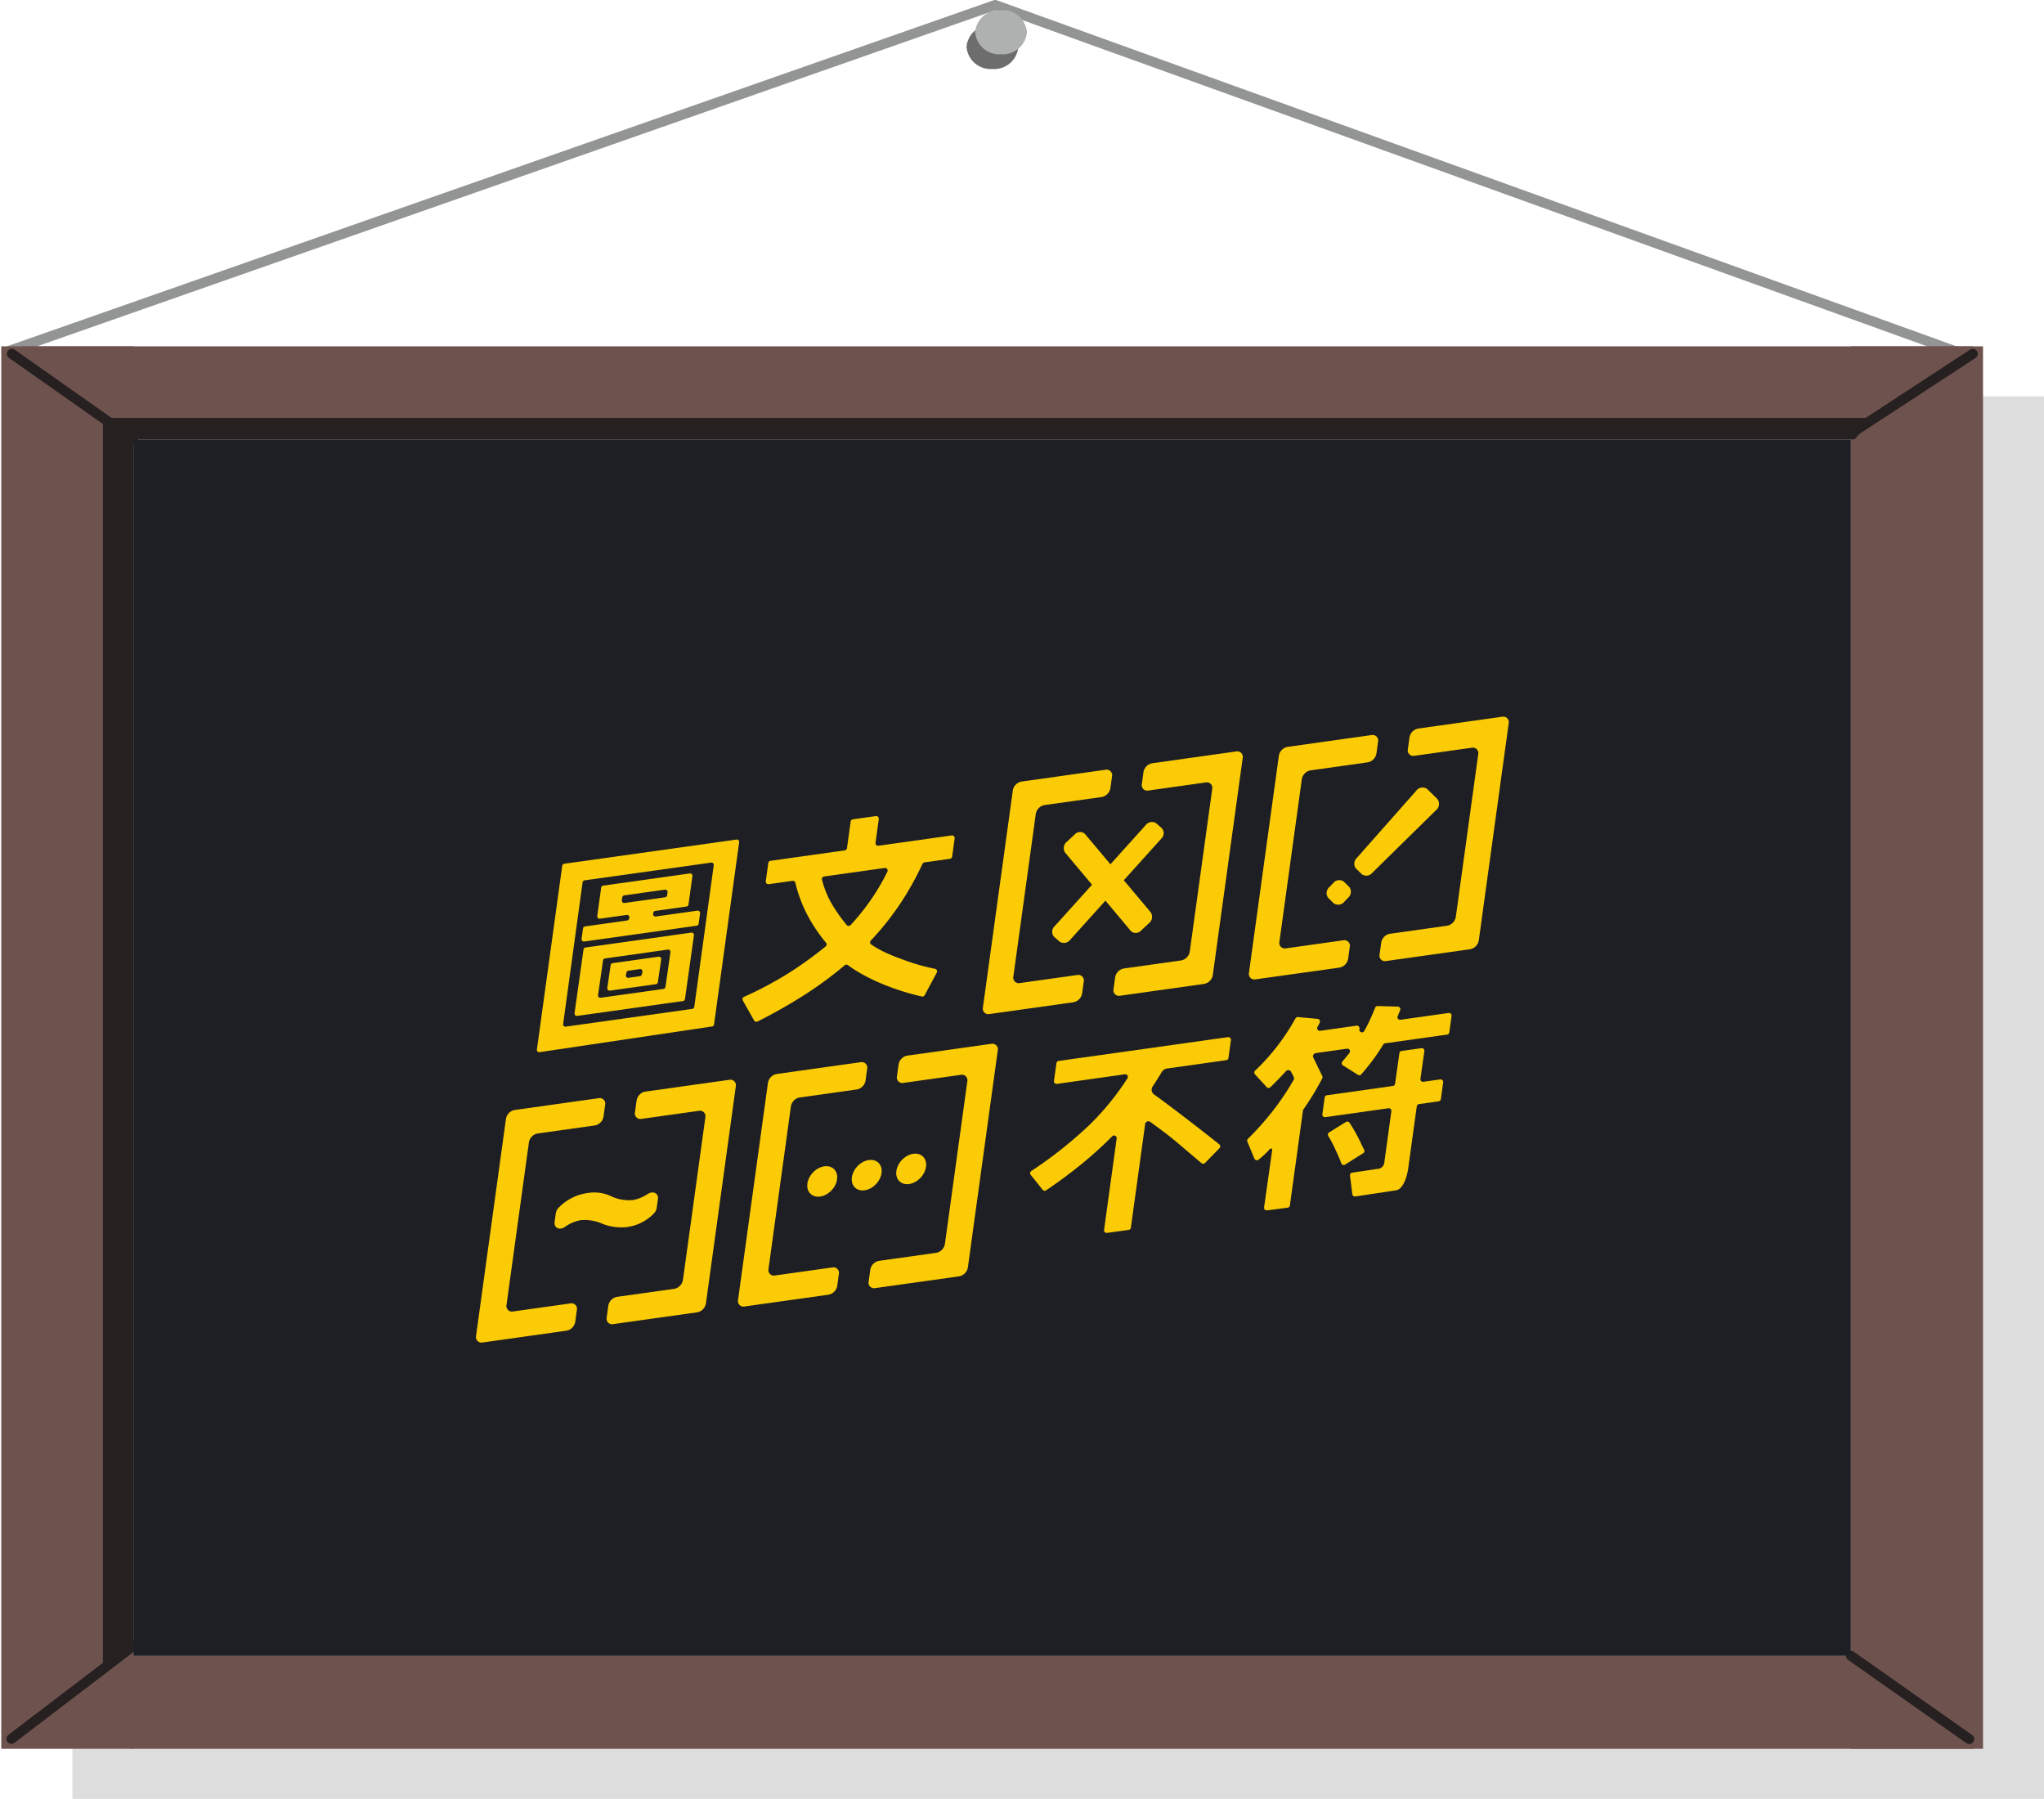 <svg xmlns="http://www.w3.org/2000/svg" width="205.127" height="180.5" viewBox="0 0 205.127 180.5">
  <g id="home_brand_twbf" transform="translate(-1947.873 249.5)">
    <path id="Path_9538" data-name="Path 9538" d="M2050.067-244.79a2.43,2.43,0,0,1-2.6,2.213,2.43,2.43,0,0,1-2.6-2.213,2.43,2.43,0,0,1,2.6-2.214A2.43,2.43,0,0,1,2050.067-244.79Z" fill="#6d6d6d"/>
    <path id="Path_9539" data-name="Path 9539" d="M1948.51-214.2l99.234-34.8,96.528,34.8" fill="none" stroke="#939494" stroke-linecap="round" stroke-linejoin="round" stroke-miterlimit="10" stroke-width="1"/>
    <path id="Path_9540" data-name="Path 9540" d="M2050.933-246.266a2.431,2.431,0,0,1-2.6,2.214,2.431,2.431,0,0,1-2.6-2.214,2.43,2.43,0,0,1,2.6-2.214A2.43,2.43,0,0,1,2050.933-246.266Z" fill="#afb0b0"/>
    <path id="Path_9541" data-name="Path 9541" d="M2139.741-209.723v131.39h-184.6V-69H2153V-209.723Z" fill="#ddd"/>
    <rect id="Rectangle_1674" data-name="Rectangle 1674" width="9.334" height="195.821" transform="translate(2145.861 -214.749) rotate(90)" fill="#6e524e"/>
    <rect id="Rectangle_1675" data-name="Rectangle 1675" width="13.259" height="140.723" transform="translate(1948 -214.749)" fill="#6e524e"/>
    <path id="Path_9542" data-name="Path 9542" d="M1958.2-207.569V-82l3.06-2.525V-205.432Z" fill="#262020"/>
    <rect id="Rectangle_1676" data-name="Rectangle 1676" width="13.259" height="140.723" transform="translate(2133.622 -214.749)" fill="#6e524e"/>
    <path id="Path_9543" data-name="Path 9543" d="M1961.889-205.415l-3.69-2.154H2136l-2.032,2.154Z" fill="#262020"/>
    <rect id="Rectangle_1677" data-name="Rectangle 1677" width="9.334" height="185" transform="translate(2146 -83.359) rotate(90)" fill="#6e524e"/>
    <line id="Line_229" data-name="Line 229" x1="12.195" y1="8.585" transform="translate(1949.064 -214)" fill="none" stroke="#262020" stroke-linecap="round" stroke-miterlimit="10" stroke-width="1"/>
    <line id="Line_230" data-name="Line 230" x1="12.233" y2="8" transform="translate(2133.622 -214)" fill="none" stroke="#262020" stroke-linecap="round" stroke-miterlimit="10" stroke-width="1"/>
    <line id="Line_231" data-name="Line 231" x2="11.875" y2="8.359" transform="translate(2133.622 -83.359)" fill="none" stroke="#262020" stroke-linecap="round" stroke-miterlimit="10" stroke-width="1"/>
    <line id="Line_232" data-name="Line 232" x1="12.239" y2="9.334" transform="translate(1949.02 -84.359)" fill="none" stroke="#262020" stroke-linecap="round" stroke-miterlimit="10" stroke-width="1"/>
    <rect id="Rectangle_1678" data-name="Rectangle 1678" width="172.363" height="122.056" transform="translate(1961.259 -205.415)" fill="#1e1f24"/>
    <g id="Group_2077" data-name="Group 2077" transform="translate(1784.302 -339.823)">
      <g id="Group_1459" data-name="Group 1459" transform="translate(211.344 162.235)">
        <g id="Group_1439" data-name="Group 1439" transform="translate(32.63 43.243)">
          <g id="Group_1436" data-name="Group 1436" transform="translate(0 1.255)">
            <ellipse id="Ellipse_103" data-name="Ellipse 103" cx="1.712" cy="1.293" rx="1.712" ry="1.293" transform="translate(0 2.505) rotate(-47.01)" fill="#fbcc05"/>
          </g>
          <g id="Group_1437" data-name="Group 1437" transform="translate(4.463 0.627)">
            <ellipse id="Ellipse_104" data-name="Ellipse 104" cx="1.712" cy="1.293" rx="1.712" ry="1.293" transform="translate(0 2.505) rotate(-47.01)" fill="#fbcc05"/>
          </g>
          <g id="Group_1438" data-name="Group 1438" transform="translate(8.927 0)">
            <ellipse id="Ellipse_105" data-name="Ellipse 105" cx="1.712" cy="1.293" rx="1.712" ry="1.293" transform="translate(0 2.505) rotate(-47.01)" fill="#fbcc05"/>
          </g>
        </g>
        <path id="Path_8643" data-name="Path 8643" d="M456.225,205.585l-.578-.507a.79.79,0,0,0-1.065.21l-3.523,3.91-2.563-3.055a.73.73,0,0,0-1.048.087l-.743.693a.828.828,0,0,0-.209,1.086l2.717,3.238-3.734,4.145a.766.766,0,0,0-.088,1.068l.578.507a.79.79,0,0,0,1.065-.21l3.523-3.91,2.563,3.055a.731.731,0,0,0,1.048-.086l.743-.693a.827.827,0,0,0,.209-1.085L452.4,210.8l3.735-4.145A.766.766,0,0,0,456.225,205.585Z" transform="translate(-387.394 -194.387)" fill="#fbcc05"/>
        <g id="Group_1441" data-name="Group 1441" transform="translate(7.877 47.731)">
          <g id="Group_1440" data-name="Group 1440">
            <path id="Path_8644" data-name="Path 8644" d="M243.212,358.267l.118-.856a1.022,1.022,0,0,1,.3-.584,4.95,4.95,0,0,1,2.933-1.47,3.94,3.94,0,0,1,2.4.367,4.244,4.244,0,0,0,2.152.338,3.992,3.992,0,0,0,1.431-.595c.545-.353,1.114-.087,1.033.5l-.121.88a1,1,0,0,1-.27.55,4.564,4.564,0,0,1-2.7,1.379,5.171,5.171,0,0,1-2.409-.3,4.48,4.48,0,0,0-2.208-.395,3.914,3.914,0,0,0-1.639.69C243.7,359.136,243.131,358.852,243.212,358.267Z" transform="translate(-243.204 -355.298)" fill="#fbcc05"/>
          </g>
        </g>
        <g id="Group_1449" data-name="Group 1449" transform="translate(77.562)">
          <g id="Group_1446" data-name="Group 1446" transform="translate(7.79 7.096)">
            <g id="Group_1443" data-name="Group 1443" transform="translate(2.787)">
              <g id="Group_1442" data-name="Group 1442">
                <path id="Path_8645" data-name="Path 8645" d="M568.611,199.649l-.6-.585a.787.787,0,0,1,.1-1.059l5.941-6.715a.793.793,0,0,1,1.109-.2l1.039,1.023a.811.811,0,0,1-.158,1.116l-6.383,6.276A.771.771,0,0,1,568.611,199.649Z" transform="translate(-567.852 -190.936)" fill="#fbcc05"/>
              </g>
            </g>
            <g id="Group_1445" data-name="Group 1445" transform="translate(0 9.299)">
              <g id="Group_1444" data-name="Group 1444">
                <path id="Path_8646" data-name="Path 8646" d="M557.3,230.877l-.554-.543a.8.8,0,0,1,.133-1.093l.356-.371a.78.78,0,0,1,1.077-.169l.554.543a.8.8,0,0,1-.134,1.093l-.355.37A.78.78,0,0,1,557.3,230.877Z" transform="translate(-556.58 -228.55)" fill="#fbcc05"/>
              </g>
            </g>
          </g>
          <g id="Group_1447" data-name="Group 1447" transform="translate(13.107)">
            <path id="Path_8647" data-name="Path 8647" d="M587.18,185.568l-8.433,1.185a.554.554,0,0,1-.653-.668l.163-1.184a1.084,1.084,0,0,1,.866-.882l5.753-.809a1.084,1.084,0,0,0,.867-.882l2.248-16.309a.554.554,0,0,0-.653-.668l-5.753.809a.554.554,0,0,1-.653-.668l.163-1.184a1.085,1.085,0,0,1,.867-.882l8.434-1.185a.554.554,0,0,1,.653.668l-3,21.776A1.084,1.084,0,0,1,587.18,185.568Z" transform="translate(-578.086 -162.235)" fill="#fbcc05"/>
          </g>
          <g id="Group_1448" data-name="Group 1448" transform="translate(0 1.842)">
            <path id="Path_8648" data-name="Path 8648" d="M534.164,193.019,525.73,194.2a.554.554,0,0,1-.653-.668l3-21.776a1.084,1.084,0,0,1,.867-.882l8.433-1.185a.554.554,0,0,1,.653.668l-.163,1.184a1.084,1.084,0,0,1-.866.882l-5.753.808a1.085,1.085,0,0,0-.867.882l-2.248,16.309a.554.554,0,0,0,.653.668l5.753-.808a.554.554,0,0,1,.653.668l-.163,1.184A1.084,1.084,0,0,1,534.164,193.019Z" transform="translate(-525.07 -169.686)" fill="#fbcc05"/>
          </g>
        </g>
        <g id="Group_1452" data-name="Group 1452" transform="translate(50.863 3.482)">
          <g id="Group_1450" data-name="Group 1450" transform="translate(13.107)">
            <path id="Path_8649" data-name="Path 8649" d="M479.185,199.653l-8.434,1.185a.554.554,0,0,1-.653-.668l.163-1.184a1.084,1.084,0,0,1,.867-.882l5.753-.808a1.085,1.085,0,0,0,.867-.882L480,180.106a.554.554,0,0,0-.653-.668l-5.753.808a.554.554,0,0,1-.653-.668l.163-1.184a1.085,1.085,0,0,1,.867-.882l8.434-1.185a.554.554,0,0,1,.653.668l-3,21.776A1.084,1.084,0,0,1,479.185,199.653Z" transform="translate(-470.091 -176.32)" fill="#fbcc05"/>
          </g>
          <g id="Group_1451" data-name="Group 1451" transform="translate(0 1.842)">
            <path id="Path_8650" data-name="Path 8650" d="M426.169,207.1l-8.434,1.185a.554.554,0,0,1-.653-.668l3-21.776a1.085,1.085,0,0,1,.867-.882l8.434-1.185a.554.554,0,0,1,.653.668l-.163,1.184a1.084,1.084,0,0,1-.867.882l-5.753.808a1.084,1.084,0,0,0-.867.882l-2.248,16.309a.554.554,0,0,0,.653.668l5.753-.808a.554.554,0,0,1,.653.668l-.163,1.184A1.084,1.084,0,0,1,426.169,207.1Z" transform="translate(-417.075 -183.771)" fill="#fbcc05"/>
          </g>
        </g>
        <g id="Group_1455" data-name="Group 1455" transform="translate(26.288 32.82)">
          <g id="Group_1453" data-name="Group 1453" transform="translate(13.107)">
            <path id="Path_8651" data-name="Path 8651" d="M379.786,318.318l-8.434,1.185a.554.554,0,0,1-.653-.668l.163-1.184a1.085,1.085,0,0,1,.867-.882l5.753-.808a1.084,1.084,0,0,0,.867-.882l2.248-16.309a.554.554,0,0,0-.653-.668l-5.753.808a.554.554,0,0,1-.653-.668l.163-1.184a1.084,1.084,0,0,1,.867-.882L383,294.993a.554.554,0,0,1,.653.668l-3,21.776A1.084,1.084,0,0,1,379.786,318.318Z" transform="translate(-370.691 -294.985)" fill="#fbcc05"/>
          </g>
          <g id="Group_1454" data-name="Group 1454" transform="translate(0 1.842)">
            <path id="Path_8652" data-name="Path 8652" d="M326.769,325.769l-8.433,1.185a.554.554,0,0,1-.653-.668l3-21.776a1.084,1.084,0,0,1,.867-.882l8.434-1.185a.554.554,0,0,1,.653.668l-.163,1.184a1.085,1.085,0,0,1-.867.882l-5.753.808a1.084,1.084,0,0,0-.867.882l-2.248,16.309a.554.554,0,0,0,.653.668l5.753-.808a.554.554,0,0,1,.653.668l-.163,1.184A1.083,1.083,0,0,1,326.769,325.769Z" transform="translate(-317.675 -302.436)" fill="#fbcc05"/>
          </g>
        </g>
        <g id="Group_1458" data-name="Group 1458" transform="translate(0 36.431)">
          <g id="Group_1456" data-name="Group 1456" transform="translate(13.107)">
            <path id="Path_8653" data-name="Path 8653" d="M273.455,332.924l-8.434,1.185a.554.554,0,0,1-.653-.668l.163-1.184a1.084,1.084,0,0,1,.867-.882l5.753-.808a1.085,1.085,0,0,0,.867-.882l2.248-16.309a.554.554,0,0,0-.653-.668l-5.753.808a.554.554,0,0,1-.653-.668l.163-1.184a1.085,1.085,0,0,1,.867-.882l8.433-1.185a.555.555,0,0,1,.653.668l-3,21.776A1.084,1.084,0,0,1,273.455,332.924Z" transform="translate(-264.361 -309.591)" fill="#fbcc05"/>
          </g>
          <g id="Group_1457" data-name="Group 1457" transform="translate(0 1.842)">
            <path id="Path_8654" data-name="Path 8654" d="M220.438,340.375,212,341.561a.554.554,0,0,1-.653-.668l3-21.776a1.085,1.085,0,0,1,.867-.882l8.434-1.185a.554.554,0,0,1,.653.668l-.163,1.184a1.085,1.085,0,0,1-.867.882l-5.753.808a1.084,1.084,0,0,0-.867.882l-2.248,16.309a.554.554,0,0,0,.653.668l5.753-.808a.554.554,0,0,1,.653.668l-.163,1.184A1.084,1.084,0,0,1,220.438,340.375Z" transform="translate(-211.344 -317.042)" fill="#fbcc05"/>
          </g>
        </g>
      </g>
      <path id="Path_8655" data-name="Path 8655" d="M474.008,312.935" transform="translate(-197.725 -113.442)" fill="#fbcc05"/>
      <g id="Group_1461" data-name="Group 1461" transform="translate(217.451 174.562)">
        <path id="Path_8656" data-name="Path 8656" d="M253.621,230.852a.235.235,0,0,0,.2-.2l2.521-18.29a.235.235,0,0,0-.266-.265l-17.29,2.43a.235.235,0,0,0-.2.2l-2.541,18.438a.235.235,0,0,0,.266.265ZM240.83,216.189l12.695-1.779a.235.235,0,0,1,.266.265l-1.953,14.214a.235.235,0,0,1-.2.2l-12.695,1.78a.235.235,0,0,1-.266-.265l1.953-14.214A.235.235,0,0,1,240.83,216.189Z" transform="translate(-236.043 -212.095)" fill="#fbcc05"/>
        <path id="Path_8657" data-name="Path 8657" d="M261.568,229.612l3.134-.441a.235.235,0,0,0,.2-.2l.393-2.854a.235.235,0,0,0-.266-.265l-8.69,1.221a.235.235,0,0,0-.2.2l-.393,2.854a.235.235,0,0,0,.266.265l2.686-.378a.235.235,0,0,1,.266.265l-.012.09a.235.235,0,0,1-.2.2l-4.235.6a.235.235,0,0,0-.2.2l-.144,1.047a.235.235,0,0,0,.266.265l11.281-1.585a.236.236,0,0,0,.2-.2l.144-1.046a.235.235,0,0,0-.266-.265l-4.177.587a.235.235,0,0,1-.266-.265l.012-.09A.235.235,0,0,1,261.568,229.612Zm-3.355-1.061.042-.3a.235.235,0,0,1,.2-.2l4.08-.573a.235.235,0,0,1,.266.265l-.042.3a.235.235,0,0,1-.2.2l-4.08.574A.235.235,0,0,1,258.213,228.551Z" transform="translate(-249.688 -222.449)" fill="#fbcc05"/>
        <g id="Group_1460" data-name="Group 1460" transform="translate(3.776 9.334)">
          <path id="Path_8658" data-name="Path 8658" d="M264.878,263.048l4.608-.648a.235.235,0,0,0,.2-.2l.336-2.29a.235.235,0,0,0-.266-.265l-4.607.647a.235.235,0,0,0-.2.2l-.336,2.29A.235.235,0,0,0,264.878,263.048Zm1.854-2,1.144-.161a.235.235,0,0,1,.266.265l-.055.249a.236.236,0,0,1-.2.2l-1.144.161a.235.235,0,0,1-.266-.265l.055-.249A.235.235,0,0,1,266.731,261.05Z" transform="translate(-261.323 -257.222)" fill="#fbcc05"/>
          <path id="Path_8659" data-name="Path 8659" d="M262.2,256.721a.235.235,0,0,0,.2-.2l.9-6.4a.235.235,0,0,0-.266-.265l-10.616,1.492a.235.235,0,0,0-.2.2l-.9,6.4a.235.235,0,0,0,.266.265Zm-7.824-4.275,6.3-.886a.235.235,0,0,1,.266.265l-.5,3.481a.235.235,0,0,1-.2.2l-6.3.886a.235.235,0,0,1-.266-.265l.5-3.481A.235.235,0,0,1,254.375,252.445Z" transform="translate(-251.315 -249.85)" fill="#fbcc05"/>
        </g>
      </g>
      <path id="Path_8660" data-name="Path 8660" d="M335.881,217.115c-.639-.232-1.289-.468-1.931-.761a10.306,10.306,0,0,1-1.532-.857.261.261,0,0,1-.039-.395,28.224,28.224,0,0,0,2.8-3.476,29.92,29.92,0,0,0,2.383-4.217.262.262,0,0,1,.2-.149l2.553-.359a.262.262,0,0,0,.224-.224l.251-1.82a.262.262,0,0,0-.3-.3l-7.339,1.032a.262.262,0,0,1-.3-.3l.327-2.374a.262.262,0,0,0-.3-.3l-2.3.324a.263.263,0,0,0-.223.224l-.368,2.669a.262.262,0,0,1-.224.224l-7.451,1.047a.262.262,0,0,0-.223.224l-.251,1.819a.262.262,0,0,0,.3.3l2.38-.335a.263.263,0,0,1,.29.2,13.779,13.779,0,0,0,1.353,3.5,16.118,16.118,0,0,0,1.721,2.51.261.261,0,0,1-.034.368,38.14,38.14,0,0,1-3.539,2.569,36.18,36.18,0,0,1-4.654,2.492.263.263,0,0,0-.123.366l1.131,2a.264.264,0,0,0,.349.108,52.09,52.09,0,0,0,4.7-2.664,37.446,37.446,0,0,0,4.049-2.979.259.259,0,0,1,.324-.01,13.088,13.088,0,0,0,1.486.946,19.573,19.573,0,0,0,1.93.927q1.01.421,2.067.752.968.3,1.929.52a.264.264,0,0,0,.276-.111l1.214-2.267a.262.262,0,0,0-.169-.4A20.511,20.511,0,0,1,335.881,217.115Zm-5.531-3.563a.263.263,0,0,1-.394-.01,16.946,16.946,0,0,1-1.407-1.969A9.624,9.624,0,0,1,327.476,209a.263.263,0,0,1,.218-.326l6.076-.854a.263.263,0,0,1,.27.379,22.494,22.494,0,0,1-1.758,2.967A23.884,23.884,0,0,1,330.35,213.553Z" transform="translate(-81.416 -30.405)" fill="#fbcc05"/>
      <path id="Path_8661" data-name="Path 8661" d="M456.09,292.294l-16.981,2.387a.262.262,0,0,0-.224.224l-.245,1.777a.262.262,0,0,0,.3.3l6.819-.963a.263.263,0,0,1,.256.4,26.611,26.611,0,0,1-3.858,4.722,42.349,42.349,0,0,1-5.8,4.589.262.262,0,0,0-.076.356l1.2,1.5a.264.264,0,0,0,.371.077q2.1-1.425,3.82-2.855,1.5-1.242,2.814-2.571a.262.262,0,0,1,.444.221l-1.265,9.176a.262.262,0,0,0,.3.3l2.166-.3a.262.262,0,0,0,.223-.224l1.433-10.394a.324.324,0,0,1,.511-.219c.785.565,1.688,1.233,2.384,1.806.919.756,1.733,1.475,2.744,2.318a.269.269,0,0,0,.367,0l1.452-1.484a.262.262,0,0,0-.022-.389c-2.015-1.612-5-3.9-6.545-5.008a.578.578,0,0,1-.144-.791c.328-.489.613-.943.916-1.452a.746.746,0,0,1,.537-.358l5.937-.834a.262.262,0,0,0,.224-.224l.245-1.777A.263.263,0,0,0,456.09,292.294Z" transform="translate(-169.294 -97.903)" fill="#fbcc05"/>
      <g id="Group_1462" data-name="Group 1462" transform="translate(288.725 191.268)">
        <path id="Path_8662" data-name="Path 8662" d="M560.767,329.4q-.181-.346-.327-.661-.191-.411-.387-.78t-.416-.734q-.159-.264-.34-.536a.263.263,0,0,0-.357-.076l-1.688,1.048a.263.263,0,0,0-.082.364,12.047,12.047,0,0,1,.732,1.394c.19.414.4.857.569,1.335a.262.262,0,0,0,.387.136l1.817-1.145A.263.263,0,0,0,560.767,329.4Z" transform="translate(-549.022 -314.979)" fill="#fbcc05"/>
        <path id="Path_8663" data-name="Path 8663" d="M566.72,299.927l-1.674.236a.263.263,0,0,1-.3-.3l.392-2.771a.262.262,0,0,0-.3-.3l-1.981.277a.262.262,0,0,0-.223.224l-.433,3.067a.263.263,0,0,1-.224.224l-6.619.933a.263.263,0,0,0-.224.224l-.23,1.671a.262.262,0,0,0,.3.3l6.324-.892a.262.262,0,0,1,.3.3l-.711,5.163a.708.708,0,0,1-.5.593l-2.674.4a.263.263,0,0,0-.267.3l.234,1.868a.263.263,0,0,0,.268.229l4.2-.632s.937-.156,1.2-2.638l.8-5.778a.263.263,0,0,1,.224-.224l1.969-.277a.263.263,0,0,0,.224-.224l.23-1.671A.263.263,0,0,0,566.72,299.927Z" transform="translate(-547.35 -292.562)" fill="#fbcc05"/>
        <path id="Path_8664" data-name="Path 8664" d="M544.557,280.366l-4.832.679a.263.263,0,0,1-.277-.364q.056-.131.108-.258.066-.163.139-.332a.263.263,0,0,0-.233-.367l-2.023-.056a.261.261,0,0,0-.251.165q-.237.606-.614,1.416-.208.448-.482.926a.263.263,0,0,1-.489-.166l.01-.069a.262.262,0,0,0-.3-.3l-3.646.513a.262.262,0,0,1-.266-.387q.119-.22.223-.434a.263.263,0,0,0-.213-.376l-1.968-.181a.26.26,0,0,0-.252.135,21.746,21.746,0,0,1-1.816,2.764,20.705,20.705,0,0,1-2.234,2.478.261.261,0,0,0-.014.367L526.3,287.8a.262.262,0,0,0,.375.013q.658-.635,1.349-1.377l.21-.229a.322.322,0,0,1,.526.07l.252.5a.323.323,0,0,1-.009.311,26.392,26.392,0,0,1-1.482,2.3,28.391,28.391,0,0,1-3.1,3.6.262.262,0,0,0-.064.278l.71,1.709a.271.271,0,0,0,.429.1A9.446,9.446,0,0,0,526.638,294a.128.128,0,0,1,.217.108l-.067.49-.747,5.272a.262.262,0,0,0,.3.3l2.066-.269a.263.263,0,0,0,.224-.224l1.312-9.522a.255.255,0,0,1,.044-.113,27.867,27.867,0,0,0,1.892-3.119.261.261,0,0,0,.006-.228h0l-.9-1.845a.323.323,0,0,1,.245-.462l1.587-.223,1.549-.218a.263.263,0,0,1,.245.422q-.344.441-.711.86a.261.261,0,0,0,.056.394l1.5.944a.265.265,0,0,0,.339-.048A21.064,21.064,0,0,0,538,283.531a.259.259,0,0,1,.186-.123l.428-.06,2.8-.393,2.991-.42a.263.263,0,0,0,.224-.224l.227-1.65A.262.262,0,0,0,544.557,280.366Z" transform="translate(-524.337 -279.667)" fill="#fbcc05"/>
      </g>
    </g>
  </g>
</svg>
